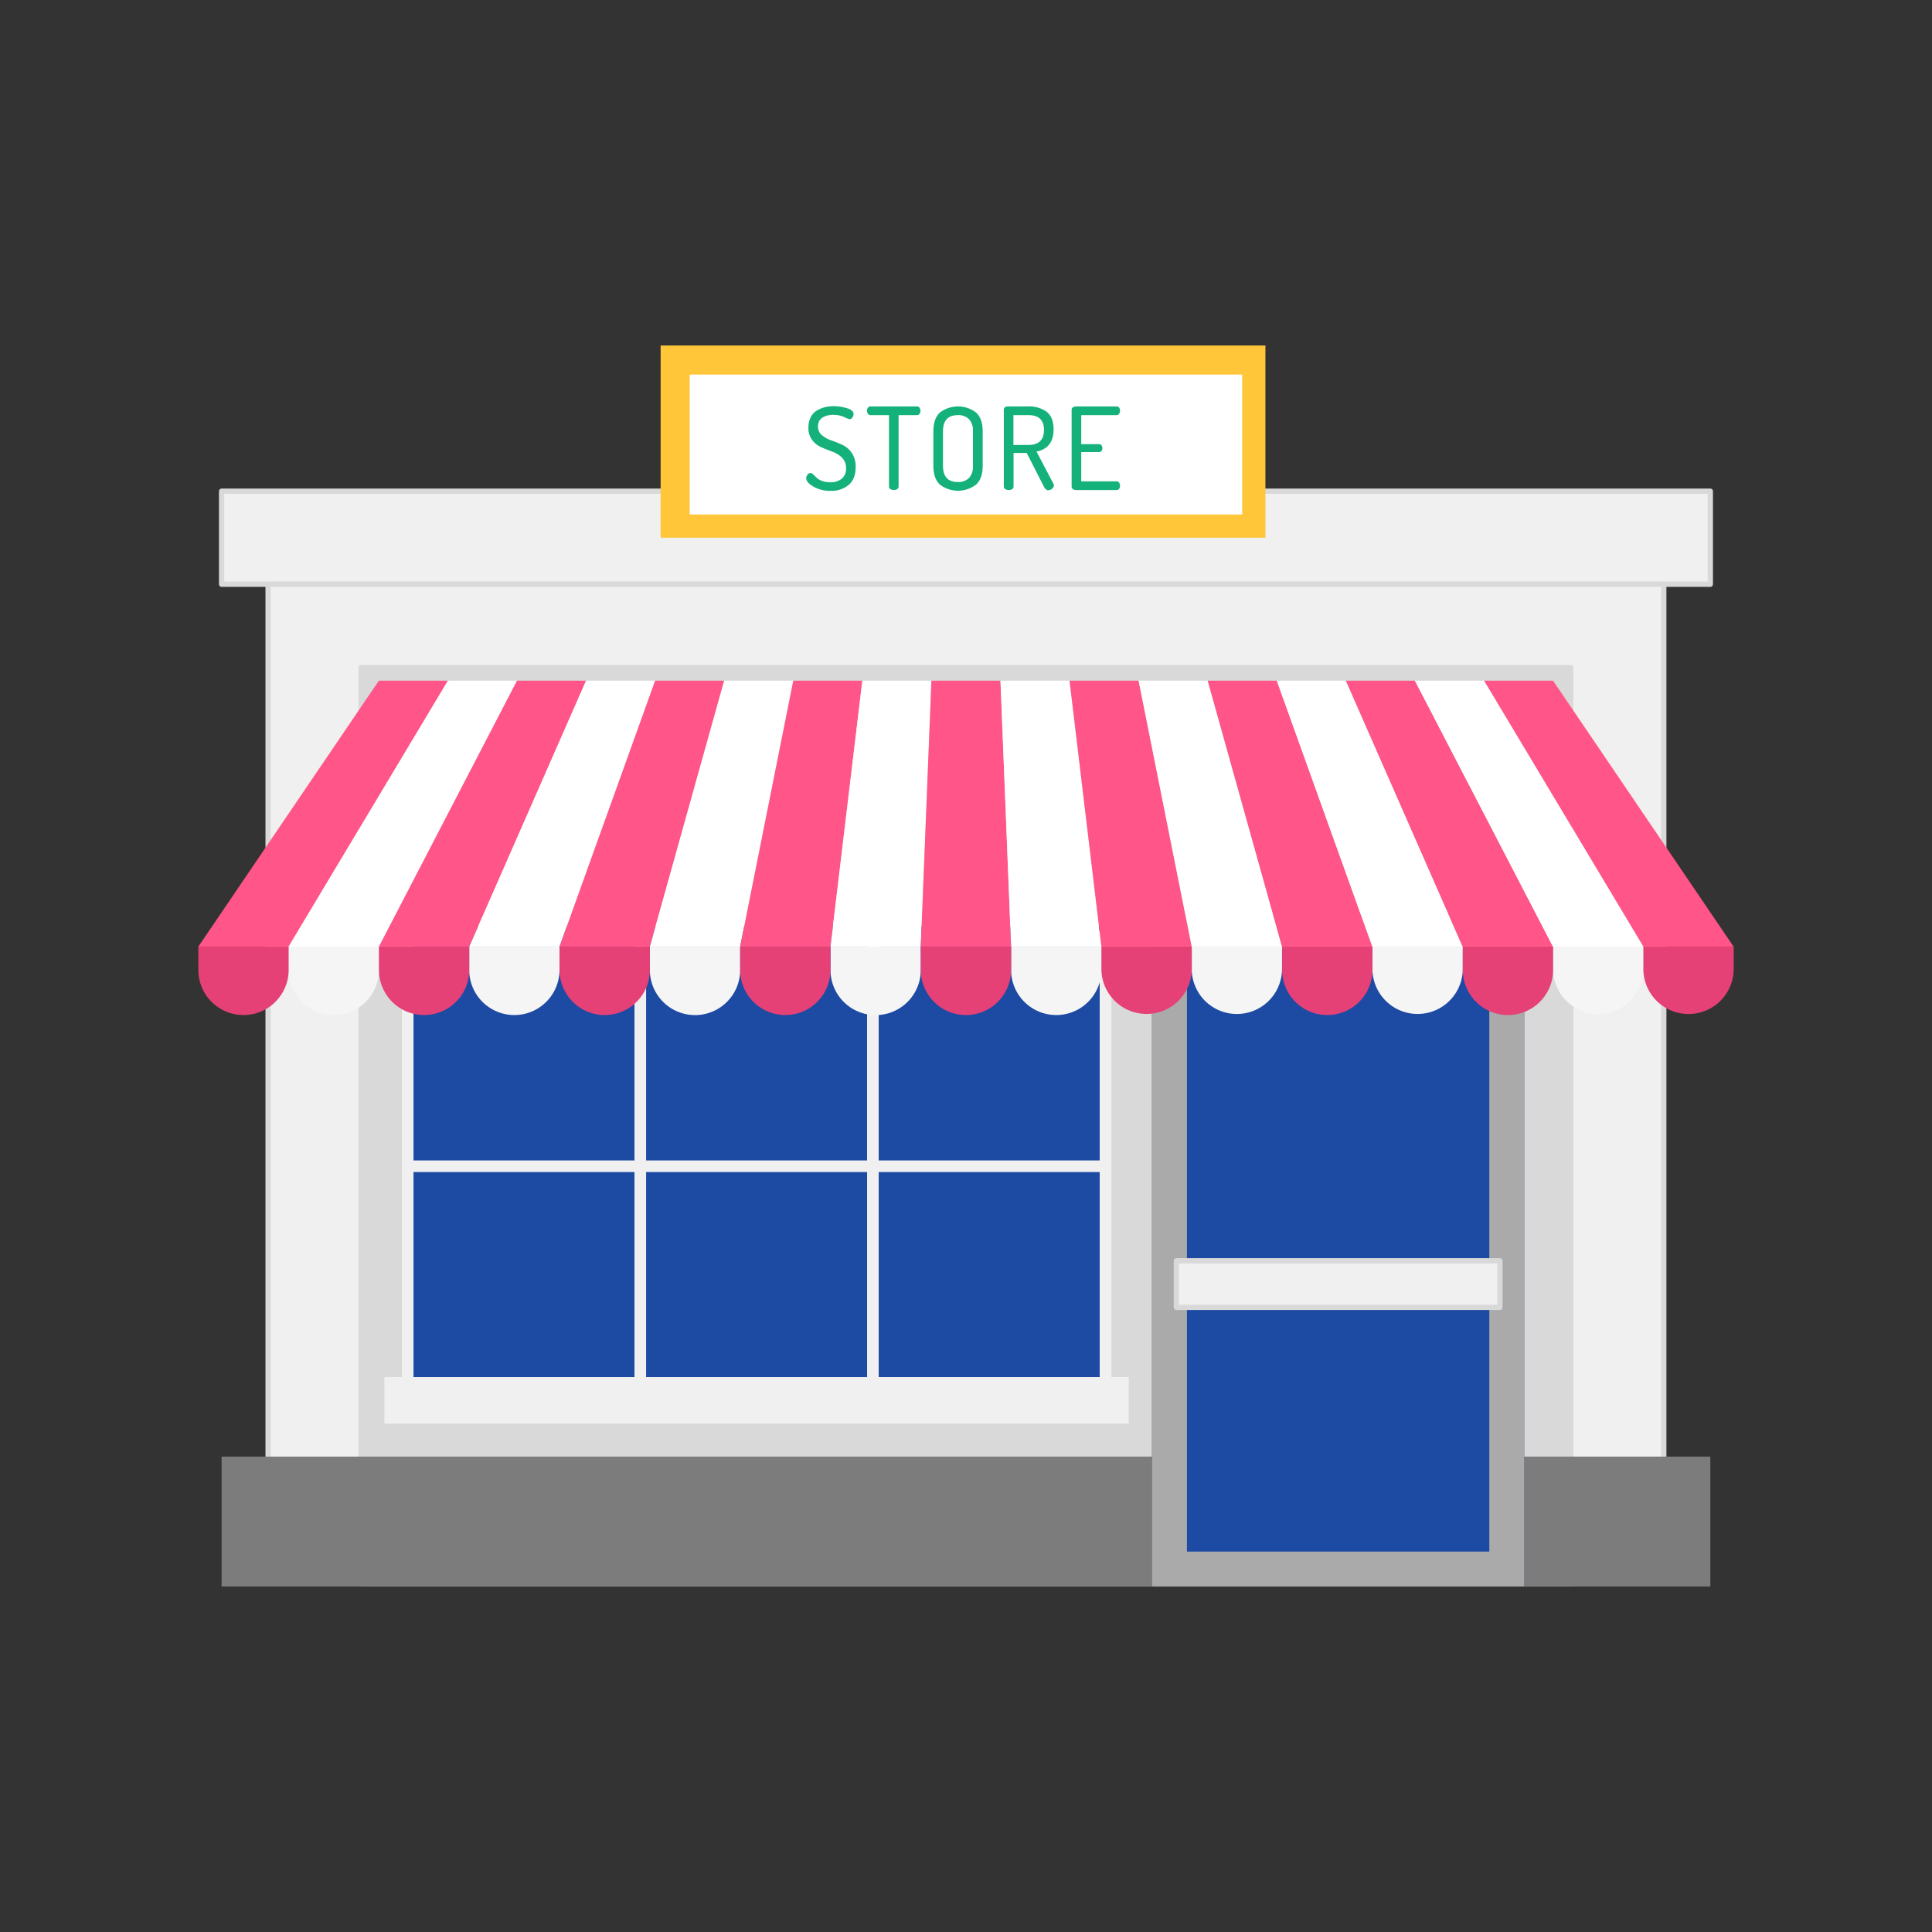 <svg xmlns="http://www.w3.org/2000/svg" viewBox="0 0 700 700"><rect x="0" y="0" width="700" height="700" fill="#333333" stroke="none"/><title>own-branding</title><g id="Layer_1" data-name="Layer 1"><rect x="130.85" y="241.84" width="438.26" height="332.98" fill="#d9d9d9"/><rect x="80.29" y="177.97" width="539.39" height="33.71" stroke-width="1.91" stroke="#d9d9d9" stroke-linecap="round" stroke-linejoin="round" fill="#f0f0f0"/><polygon points="97.14 211.68 97.14 241.84 97.14 241.84 97.14 552.65 130.85 552.65 130.85 241.84 569.11 241.84 569.11 552.65 602.82 552.65 602.82 241.84 602.82 211.68 97.14 211.68" fill="#f0f0f0" stroke="#d9d9d9" stroke-linecap="round" stroke-linejoin="round" stroke-width="1.91"/><rect x="147.71" y="331.3" width="252.84" height="176.09" fill="#1d4aa3"/><path d="M318.37,331.3H145.6V509.49h4.22V424.66h80.06v84.83h4.22V424.66h80.07v84.83h4.2V424.66h80.07v84.83h4.22V331.3Zm-168.55,4.21h80.06v84.94H149.82Zm84.28,0h80.06v84.94H234.1Zm84.27,0h80.07v84.94H318.37Z" fill="#f0f0f0"/><rect x="139.28" y="498.96" width="269.69" height="16.86" fill="#f0f0f0"/><rect x="239.36" y="125.18" width="219.13" height="69.64" fill="#ffc639"/><polygon points="80.29 527.75 80.29 541.1 80.29 558.66 80.29 574.82 619.68 574.82 619.68 558.66 619.68 541.1 619.68 527.75 80.29 527.75" fill="#7c7c7c"/><rect x="417.4" y="331.3" width="134.85" height="243.52" fill="#1d4aa3"/><path d="M539.61,562.17H430.05V343.94H539.61ZM552.25,331.3H417.4V574.82H552.25Z" fill="#aaa"/><rect x="426.22" y="456.82" width="117.23" height="16.86" stroke-width="1.91" stroke="#d9d9d9" stroke-linecap="round" stroke-linejoin="round" fill="#f0f0f0"/><polygon points="162.29 246.63 137.26 246.63 71.86 342.98 104.58 342.98 162.29 246.63" fill="#f58"/><polygon points="187.32 246.63 162.29 246.63 104.58 342.98 137.3 342.98 187.32 246.63" fill="#fff"/><polygon points="212.34 246.63 187.32 246.63 137.3 342.98 170.02 342.98 212.34 246.63" fill="#f58"/><polygon points="237.37 246.63 212.34 246.63 170.02 342.98 202.74 342.98 237.37 246.63" fill="#fff"/><polygon points="262.39 246.63 237.37 246.63 202.74 342.98 235.46 342.98 262.39 246.63" fill="#f58"/><polygon points="287.42 246.63 262.39 246.63 235.46 342.98 268.18 342.98 287.42 246.63" fill="#fff"/><polygon points="312.44 246.63 287.42 246.63 268.18 342.98 300.9 342.98 312.44 246.63" fill="#f58"/><polygon points="337.47 246.63 312.44 246.63 300.9 342.98 333.62 342.98 337.47 246.63" fill="#fff"/><polygon points="362.5 246.63 337.47 246.63 333.62 342.98 366.34 342.98 362.5 246.63" fill="#f58"/><polygon points="387.52 246.63 362.49 246.63 366.34 342.98 399.06 342.98 387.52 246.63" fill="#fff"/><polygon points="412.55 246.63 387.52 246.63 399.06 342.98 431.78 342.98 412.55 246.63" fill="#f58"/><polygon points="437.57 246.63 412.55 246.63 431.79 342.98 464.5 342.98 437.57 246.63" fill="#fff"/><polygon points="462.6 246.63 437.57 246.63 464.5 342.98 497.22 342.98 462.6 246.63" fill="#f58"/><polygon points="487.63 246.63 462.6 246.63 497.22 342.98 529.95 342.98 487.63 246.63" fill="#fff"/><polygon points="512.65 246.63 487.63 246.63 529.95 342.98 562.66 342.98 512.65 246.63" fill="#f58"/><polygon points="562.7 246.63 537.68 246.63 595.38 342.98 628.11 342.98 562.7 246.63" fill="#f58"/><polygon points="537.68 246.63 512.65 246.63 562.66 342.98 595.38 342.98 537.68 246.63" fill="#fff"/><path d="M137.3,343H104.58v8.43a16.36,16.36,0,0,0,32.72,0Z" fill="#f5f5f5"/><path d="M170,351.41a16.36,16.36,0,0,0,32.72,0V343H170Z" fill="#f5f5f5"/><path d="M268.18,343H235.46v8.43a16.36,16.36,0,0,0,32.72,0Z" fill="#f5f5f5"/><path d="M333.62,343H300.9v8.43a16.36,16.36,0,0,0,32.72,0Z" fill="#f5f5f5"/><path d="M366.34,351.41h0a16.36,16.36,0,0,0,32.72,0V343H366.34Z" fill="#f5f5f5"/><path d="M464.5,343H431.79v8.43a16.36,16.36,0,0,0,32.71,0Z" fill="#f5f5f5"/><path d="M497.26,351.41h0a16.37,16.37,0,0,0,32.73,0h0V343H497.26Z" fill="#f5f5f5"/><path d="M562.7,343v8.43h0a16.36,16.36,0,0,0,32.71,0h0V343Z" fill="#f5f5f5"/><path d="M71.86,351.41a16.36,16.36,0,0,0,32.72,0V343H71.86Z" fill="#e54177"/><path d="M137.3,351.41h0a16.36,16.36,0,0,0,32.72,0V343H137.3Z" fill="#e54177"/><path d="M202.74,351.41a16.36,16.36,0,0,0,32.72,0V343H202.74Z" fill="#e54177"/><path d="M268.18,351.41a16.36,16.36,0,0,0,32.72,0V343H268.18Z" fill="#e54177"/><path d="M333.62,351.41h0a16.36,16.36,0,0,0,32.72,0V343H333.62Z" fill="#e54177"/><path d="M399.06,351.41a16.37,16.37,0,0,0,32.73,0V343H399.06Z" fill="#e54177"/><path d="M464.54,351.41h0a16.36,16.36,0,0,0,32.72,0h0V343H464.54Z" fill="#e54177"/><path d="M530,351.41h0a16.36,16.36,0,0,0,32.72,0h0V343H530Z" fill="#e54177"/><path d="M595.42,343v8.43h0a16.37,16.37,0,0,0,32.73,0h0V343Z" fill="#e54177"/><rect x="249.9" y="135.72" width="200.17" height="50.68" fill="#fff"/><path d="M292.1,173.28a2.11,2.11,0,0,1,.48-1.29,1.34,1.34,0,0,1,1.05-.62,1.69,1.69,0,0,1,1,.52c.38.35.78.73,1.2,1.16a5.3,5.3,0,0,0,1.95,1.16,8,8,0,0,0,3,.52,6.35,6.35,0,0,0,4.23-1.31,4.75,4.75,0,0,0,1.53-3.83,5.07,5.07,0,0,0-1.41-3.71,9.31,9.31,0,0,0-3.4-2.17c-1.32-.5-2.66-1-4-1.6a8.43,8.43,0,0,1-3.41-2.61,7,7,0,0,1-1.41-4.54,8.11,8.11,0,0,1,.83-3.79,5.79,5.79,0,0,1,2.21-2.42,10.87,10.87,0,0,1,2.88-1.2,13.09,13.09,0,0,1,3.19-.38,16,16,0,0,1,4.91.75c1.56.5,2.34,1.18,2.34,2.06a2.34,2.34,0,0,1-.41,1.25,1.24,1.24,0,0,1-1.08.67,13.39,13.39,0,0,1-1.9-.79,9.35,9.35,0,0,0-3.86-.79,7.26,7.26,0,0,0-4.08,1,3.66,3.66,0,0,0-1.55,3.27,3.84,3.84,0,0,0,1.41,3.09,10.77,10.77,0,0,0,3.41,1.89c1.34.47,2.68,1,4,1.61a8.43,8.43,0,0,1,3.4,2.92,8.72,8.72,0,0,1,1.41,5.12c0,2.85-.83,5-2.49,6.44a9.62,9.62,0,0,1-6.58,2.18,11.84,11.84,0,0,1-6.24-1.55C293,175.3,292.1,174.28,292.1,173.28Z" fill="#14b17a"/><path d="M314.14,148.79a1.75,1.75,0,0,1,.34-1.07,1,1,0,0,1,.91-.46h16.86a1,1,0,0,1,.91.46,1.82,1.82,0,0,1,.34,1.07,2,2,0,0,1-.34,1.13,1,1,0,0,1-.91.49h-6.67V176.3a1,1,0,0,1-.52.92,2.42,2.42,0,0,1-2.44,0,1,1,0,0,1-.52-.92V150.41h-6.71a1.06,1.06,0,0,1-.91-.47A1.87,1.87,0,0,1,314.14,148.79Z" fill="#14b17a"/><path d="M338.18,168.76V156.29q0-4.68,2.42-6.86a10.81,10.81,0,0,1,13,0q2.45,2.17,2.45,6.86v12.47q0,4.68-2.45,6.86a10.77,10.77,0,0,1-13,0Q338.19,173.45,338.18,168.76Zm3.48,0q0,5.9,5.43,5.89a5.39,5.39,0,0,0,4-1.47,6.13,6.13,0,0,0,1.43-4.42V156.29a6.11,6.11,0,0,0-1.43-4.41,5.39,5.39,0,0,0-4-1.47q-5.43,0-5.43,5.88Z" fill="#14b17a"/><path d="M363.7,176.3V148.46a1.11,1.11,0,0,1,.35-.83,1.47,1.47,0,0,1,.9-.37h7.58a10.76,10.76,0,0,1,6.67,1.92c1.68,1.29,2.53,3.41,2.53,6.36q0,6.84-6.18,8.08l6.13,11.65a1.08,1.08,0,0,1,.17.58,1.6,1.6,0,0,1-.66,1.22,2.16,2.16,0,0,1-1.41.56c-.58,0-1.11-.46-1.58-1.37L372,164.12h-4.77V176.3a1,1,0,0,1-.52.92,2.2,2.2,0,0,1-1.22.33,2.23,2.23,0,0,1-1.22-.33A1,1,0,0,1,363.7,176.3Zm3.48-15.08h5.35q5.72,0,5.72-5.43t-5.72-5.38h-5.35Z" fill="#14b17a"/><path d="M388.27,176.3V148.5a1,1,0,0,1,.48-.91,1.88,1.88,0,0,1,1.1-.33H404.6a1,1,0,0,1,.89.45,1.88,1.88,0,0,1,.31,1.08,2,2,0,0,1-.33,1.14,1,1,0,0,1-.87.48H391.75v10.52h6.47a1,1,0,0,1,.87.44,1.69,1.69,0,0,1,.33,1,1.63,1.63,0,0,1-.31,1,1,1,0,0,1-.89.43h-6.47V174.4H404.6a1,1,0,0,1,.87.47,2,2,0,0,1,.33,1.14,1.83,1.83,0,0,1-.31,1.08,1,1,0,0,1-.89.46H389.85a1.88,1.88,0,0,1-1.1-.33A1.06,1.06,0,0,1,388.27,176.3Z" fill="#14b17a"/></g></svg>